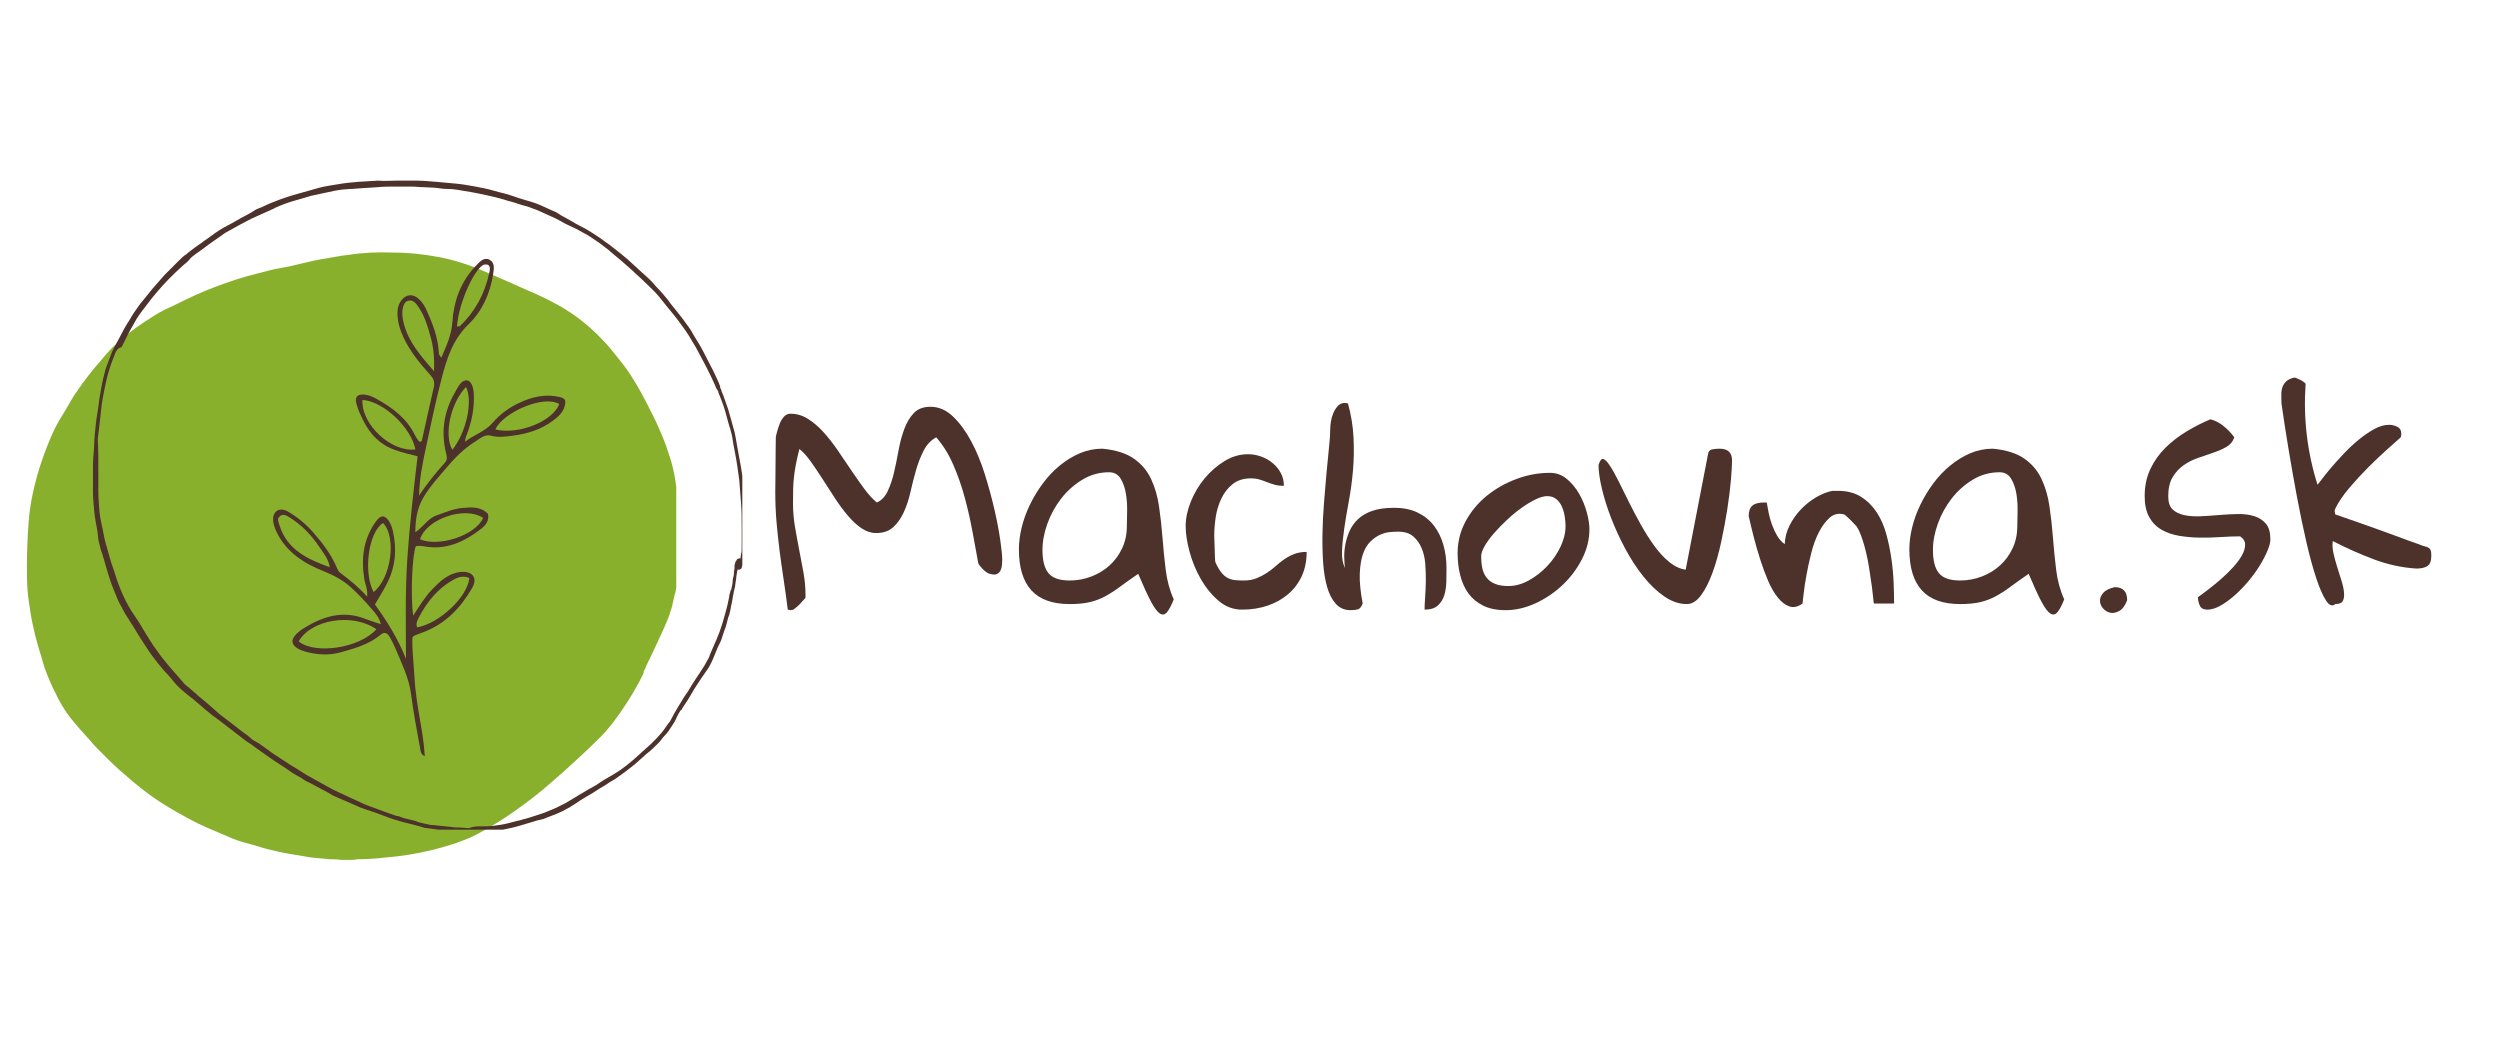 <svg xmlns="http://www.w3.org/2000/svg" xmlns:xlink="http://www.w3.org/1999/xlink" width="1920" zoomAndPan="magnify" viewBox="0 0 1440 600" height="800" preserveAspectRatio="xMidYMid meet" version="1.0"><defs><g/><clipPath id="834d8d6b58"><path d="M 15.508 145 L 389.527 145 L 389.527 496 L 15.508 496 Z M 15.508 145 " clip-rule="nonzero"/></clipPath><clipPath id="4ea86679b6"><path d="M 53.555 104 L 427.574 104 L 427.574 477.883 L 53.555 477.883 Z M 53.555 104 " clip-rule="nonzero"/></clipPath><clipPath id="5042f4bead"><path d="M 157 149 L 325.715 149 L 325.715 435.508 L 157 435.508 Z M 157 149 " clip-rule="nonzero"/></clipPath></defs><g clip-path="url(#834d8d6b58)"><path fill="#88b02c" d="M 190.066 494.926 C 186.316 494.586 182.562 494.242 179.156 493.902 C 175.062 493.223 170.973 492.539 166.883 491.855 C 162.789 491.176 158.359 490.152 154.266 489.129 C 150.176 488.105 146.426 486.742 142.336 485.719 C 138.242 484.699 134.492 483.336 130.742 481.629 C 126.992 479.926 123.242 478.562 119.492 476.855 C 111.652 473.445 104.492 469.355 96.992 464.926 C 89.492 460.492 82.672 455.379 76.195 449.922 C 71.422 445.832 66.648 441.742 62.215 437.309 C 60.172 435.262 57.785 432.875 55.738 430.832 C 53.691 428.785 51.648 426.059 49.602 424.012 L 49.941 424.352 C 46.875 420.945 43.805 417.535 41.078 414.125 C 38.352 410.715 35.965 406.965 33.918 403.215 C 31.875 399.125 29.828 395.035 28.121 390.941 C 26.418 386.852 25.055 383.102 24.031 379.008 C 21.305 370.484 18.918 361.621 17.555 352.758 C 16.871 348.324 16.191 344.234 15.848 339.801 C 15.508 335.371 15.508 330.598 15.508 326.164 C 15.508 317.641 15.848 308.777 16.531 300.254 C 17.215 291.391 18.918 282.867 21.305 274.344 C 23.691 265.82 26.758 257.637 30.168 249.797 C 31.875 246.047 33.918 242.297 36.305 238.547 C 38.691 234.797 40.395 231.387 42.781 227.637 C 47.555 220.477 53.012 213.316 58.805 206.84 C 64.262 200.02 70.738 194.227 77.898 189.113 C 81.648 186.383 85.398 183.996 89.148 181.609 C 92.898 179.223 96.648 177.52 100.398 175.816 C 107.902 172.066 115.742 168.316 123.926 165.246 C 132.105 162.18 140.289 159.449 148.812 157.406 C 152.902 156.383 157.336 155.02 161.766 154.336 C 166.199 153.656 170.289 152.633 174.383 151.609 C 178.473 150.586 183.246 149.562 187.68 148.883 C 192.109 148.199 196.543 147.176 200.633 146.836 C 209.156 145.473 217.68 145.133 226.203 145.473 C 235.41 145.473 244.613 146.496 253.477 148.199 C 262 149.906 270.523 152.633 278.367 156.043 L 290.98 161.496 L 303.254 166.949 C 307.344 168.656 311.094 170.359 315.188 172.406 C 319.277 174.453 323.027 176.496 326.777 178.883 C 334.277 183.656 340.754 189.113 346.895 195.59 C 349.961 198.656 352.688 202.066 355.414 205.477 C 358.145 208.887 360.871 212.293 363.258 216.043 C 365.645 219.797 367.688 223.203 369.734 226.953 C 371.781 230.703 373.824 234.797 375.871 238.887 C 376.895 240.934 377.918 242.977 378.941 245.363 C 379.961 247.75 380.645 249.113 381.328 250.82 C 382.008 252.523 383.031 254.91 383.715 256.957 C 384.395 259.004 385.078 261.047 385.758 263.094 C 387.121 267.184 388.145 271.617 388.828 275.707 C 389.508 280.141 390.191 284.57 390.531 289.004 C 391.215 297.867 390.871 306.391 390.871 315.254 C 390.871 319.688 390.871 324.121 390.531 328.551 C 390.191 332.984 389.852 337.758 388.828 342.188 C 388.828 341.848 388.828 341.848 388.828 341.508 C 388.484 343.555 387.805 345.598 387.465 347.645 C 387.121 349.691 386.441 351.395 385.758 353.441 L 385.758 353.781 C 383.715 359.234 381.328 364.348 378.941 369.465 C 376.555 374.578 374.168 379.691 371.781 384.465 L 372.121 384.125 C 371.781 384.465 371.781 385.145 371.441 385.488 C 371.098 385.828 371.098 386.168 370.758 386.852 L 370.758 386.512 L 370.758 387.531 C 367.008 395.715 362.234 403.215 357.121 410.715 C 355.758 412.422 354.734 414.125 353.371 415.828 C 352.008 417.535 350.301 419.582 348.938 421.285 C 345.871 424.695 342.461 427.762 339.391 430.832 C 332.234 437.648 324.73 444.469 317.23 450.945 C 310.754 456.742 303.934 461.855 296.777 466.969 C 289.617 472.082 281.773 476.855 273.934 480.949 C 271.887 481.969 269.844 482.992 267.797 483.676 C 265.75 484.355 263.707 485.379 261.32 486.062 C 256.887 487.426 252.453 488.789 248.023 489.812 C 239.5 491.855 230.977 493.223 222.113 493.902 C 216.656 494.586 211.203 494.926 205.746 494.926 L 205.406 494.926 C 204.727 495.266 204.043 495.266 203.359 495.266 L 196.203 495.266 C 193.816 494.926 191.77 494.926 190.066 494.926 Z M 190.066 494.926 " fill-opacity="1" fill-rule="nonzero"/></g><g clip-path="url(#4ea86679b6)"><path fill="#4c322b" d="M 277.672 475.957 C 280.078 475.957 282.141 475.957 284.547 475.613 C 286.953 475.27 290.047 474.926 292.453 474.238 C 294.859 473.551 297.953 472.863 300.703 472.176 L 300.359 472.176 C 303.453 471.488 306.547 470.457 309.641 469.426 C 311.016 469.082 312.391 468.395 313.766 468.051 L 317.891 466.336 C 319.266 465.648 320.641 465.305 321.672 464.617 C 323.047 463.93 324.422 463.242 325.797 462.555 C 328.547 460.836 331.641 459.117 334.391 457.398 C 337.141 455.68 340.234 453.961 343.328 452.242 L 347.453 449.492 L 351.578 447.086 C 354.672 445.367 357.762 443.305 360.855 440.898 C 362.23 439.867 363.262 438.836 364.637 437.805 L 368.074 434.711 C 370.48 432.648 372.543 430.586 374.949 428.523 C 375.98 427.492 377.012 426.461 378.043 425.43 C 379.074 424.398 380.105 423.023 381.137 421.992 C 382.855 419.93 384.23 417.523 385.949 415.461 C 386.637 414.086 387.668 412.367 388.355 410.992 C 389.043 409.617 390.074 408.242 390.762 406.867 C 392.48 404.117 394.199 401.023 396.262 398.273 L 398.324 394.836 L 400.73 391.055 C 401.762 389.68 402.449 388.305 403.48 386.93 L 405.887 383.148 C 406.574 382.117 406.918 381.086 407.605 380.055 C 408.293 379.023 408.637 377.992 408.98 376.961 C 410.012 374.555 411.043 372.148 412.074 369.742 L 412.418 369.055 C 413.105 367.336 413.793 365.617 414.48 363.898 C 415.168 362.18 415.512 360.461 416.199 358.746 L 417.574 353.934 C 417.918 352.215 418.605 350.496 418.949 348.777 C 419.293 347.059 419.637 345.684 419.98 343.965 C 419.98 342.934 420.324 341.902 420.668 340.871 C 420.668 340.527 420.668 340.184 421.012 339.84 C 421.355 339.496 421.355 339.152 421.355 338.809 C 421.699 337.434 422.043 335.715 422.043 334.34 C 422.043 332.965 422.73 331.934 422.73 330.559 C 422.73 330.215 422.73 329.871 422.73 329.527 L 422.73 329.871 C 422.73 329.871 422.73 329.527 422.73 329.527 C 422.73 328.84 423.074 328.152 423.074 327.465 C 423.074 327.465 423.074 327.121 423.074 327.121 C 423.074 327.121 423.074 326.777 423.074 326.777 C 423.074 326.777 423.074 326.434 423.074 326.09 C 423.074 325.746 423.074 325.746 423.074 325.402 L 423.074 325.746 C 423.074 325.402 423.418 324.715 423.418 324.371 C 423.418 324.027 423.762 323.34 424.105 322.996 C 424.449 321.965 425.137 321.621 426.168 321.621 L 426.512 321.621 C 426.512 320.59 426.855 319.902 426.855 318.871 L 426.855 319.215 C 427.199 318.184 427.199 316.809 427.199 315.434 C 427.199 314.059 427.199 312.684 427.199 311.309 C 427.199 308.559 427.199 305.809 427.199 303.059 C 427.199 298.59 427.199 294.465 426.855 289.996 C 426.512 285.527 426.168 281.059 425.824 276.59 C 425.137 271.434 424.449 266.277 423.418 261.121 C 423.074 258.715 422.387 256.309 422.043 253.559 C 421.699 250.812 421.012 248.406 420.324 246 L 420.324 246.344 C 419.293 242.906 418.605 239.812 417.574 236.375 C 416.543 232.938 415.168 229.5 413.793 226.062 L 413.793 225.719 L 413.105 224.344 L 412.762 224 C 412.418 223.312 412.074 222.625 411.73 221.594 C 411.043 220.219 410.355 218.5 409.668 217.125 C 406.918 211.281 403.824 205.781 400.73 199.938 C 399.355 197.531 397.98 195.469 396.605 193.062 C 395.918 192.031 395.23 191 394.543 189.969 C 393.855 188.938 392.824 187.562 391.793 186.188 C 389.387 182.75 386.637 179.656 383.887 176.219 C 382.512 174.5 381.137 172.781 379.762 171.062 C 378.387 169.344 377.012 167.969 375.293 166.25 C 371.512 162.469 367.387 158.688 363.605 155.25 C 361.543 153.531 359.824 151.812 357.762 150.094 C 355.699 148.375 353.637 146.656 351.578 144.938 L 350.891 144.254 L 345.047 139.785 C 342.984 138.41 340.922 137.035 338.859 135.66 L 331.984 131.879 L 325.453 128.785 C 323.047 127.41 320.641 126.035 318.234 125.004 L 310.672 121.566 C 309.297 120.879 307.922 120.535 306.203 119.848 C 304.484 119.16 302.422 118.473 300.703 118.129 C 297.609 117.098 294.516 116.066 291.422 115.379 L 291.766 115.379 C 287.297 114.004 282.828 112.973 278.016 111.941 C 273.203 110.91 269.078 110.223 264.609 109.535 L 264.953 109.535 C 262.547 109.191 260.484 108.848 258.078 108.848 C 255.672 108.848 253.266 108.504 250.859 108.16 L 243.988 107.816 C 241.582 107.816 239.52 107.473 237.113 107.473 L 237.457 107.473 C 234.363 107.473 231.27 107.473 227.832 107.473 C 224.395 107.473 220.957 107.473 217.52 107.816 C 214.082 108.16 210.645 108.16 207.207 108.504 C 205.488 108.504 203.77 108.848 202.051 108.848 C 200.332 108.848 198.613 109.191 197.238 109.191 C 194.145 109.535 191.051 110.223 187.957 110.91 C 184.863 111.598 181.77 112.285 178.332 112.973 L 178.676 112.973 C 175.238 114.004 171.457 115.035 168.02 116.066 C 164.582 117.098 161.145 118.473 158.051 119.848 L 158.395 119.848 C 153.926 121.91 149.113 123.973 144.645 126.035 C 142.586 127.066 140.18 128.441 138.117 129.473 C 136.055 130.504 133.992 131.879 131.93 132.91 C 129.867 133.941 128.492 134.973 127.117 136.004 C 125.742 137.035 124.023 138.066 122.648 139.098 C 121.273 140.129 119.211 141.504 117.492 142.879 C 115.773 144.254 114.055 145.285 112.68 146.316 C 111.305 147.344 109.93 148.375 108.898 149.75 C 107.867 151.125 106.148 152.156 105.117 153.188 C 102.367 155.594 99.961 158 97.211 160.75 C 94.461 163.5 92.742 165.562 90.336 168.312 C 87.93 171.062 85.867 173.812 83.805 176.562 C 81.398 179.656 78.992 182.75 77.273 186.188 C 75.555 189.281 73.836 192.031 72.461 195.125 L 70.055 199.938 C 67.648 200.625 66.961 202 66.273 203.719 C 64.898 207.156 63.523 210.594 62.492 214.375 C 61.461 217.812 60.773 221.25 60.086 224.688 C 59.398 228.125 58.711 231.562 58.367 235 C 58.023 238.438 57.68 241.188 57.336 244.281 C 56.992 247.375 56.648 250.125 56.305 252.875 C 56.648 259.059 56.648 264.559 56.648 270.059 C 56.648 272.121 56.648 274.184 56.648 276.246 C 56.648 278.309 56.648 280.715 56.648 282.777 C 56.648 286.902 56.992 291.027 57.336 295.152 C 57.68 298.246 58.367 301.34 59.055 304.434 C 59.742 307.527 60.086 310.621 61.117 313.715 C 62.492 318.184 63.523 322.996 65.242 327.465 C 66.617 331.934 67.992 336.059 69.711 340.184 C 71.43 344.309 73.492 348.434 75.898 352.215 C 77.273 354.277 78.648 356.34 80.023 358.402 L 84.148 365.273 C 85.523 367.336 86.898 369.742 88.273 371.805 C 89.648 373.867 91.367 375.93 92.742 377.992 C 94.805 380.742 97.211 383.492 99.273 385.898 C 101.336 388.305 103.742 391.055 106.148 393.805 C 106.836 394.492 107.523 395.18 108.555 395.867 C 109.242 396.555 110.273 397.242 110.961 397.93 L 113.367 399.992 L 114.055 400.68 C 116.117 402.398 118.18 404.117 120.242 405.836 C 122.305 407.555 124.367 409.617 126.43 411.336 C 129.18 413.398 132.273 415.805 135.023 417.867 L 139.836 421.648 C 141.211 422.68 142.926 423.711 144.301 425.086 C 145.676 426.461 147.395 427.148 149.113 428.18 L 153.926 431.617 C 157.02 434.023 160.457 436.086 163.551 438.148 C 165.613 439.523 167.676 440.898 170.082 442.273 L 176.613 446.398 C 178.676 447.43 180.738 448.805 182.801 449.836 L 188.988 453.273 C 193.113 455.68 197.582 457.398 201.707 459.461 L 209.957 463.242 C 211.676 463.93 213.395 464.617 215.457 465.305 L 220.957 467.363 C 223.02 468.051 224.738 468.738 226.801 469.426 C 227.832 469.77 228.52 470.113 229.551 470.113 L 232.301 471.145 L 236.426 472.176 C 238.145 472.52 239.52 472.863 240.895 473.551 L 245.363 474.582 C 246.738 474.926 248.113 475.27 249.828 475.27 C 253.266 475.613 256.359 475.957 259.797 476.301 C 261.516 476.645 262.891 476.645 264.609 476.645 C 266.328 476.645 268.047 476.988 269.766 476.988 L 270.453 476.988 C 272.516 475.957 275.266 475.957 277.672 475.957 Z M 270.109 479.395 C 268.047 479.395 266.328 479.395 264.266 479.051 C 262.547 479.051 260.828 478.707 259.109 478.707 L 253.609 478.02 L 248.457 477.332 L 245.707 476.988 C 244.676 476.988 243.988 476.645 242.957 476.301 L 237.801 474.926 C 236.082 474.582 234.02 473.895 232.301 473.551 L 229.895 472.863 C 229.551 472.863 229.207 472.52 228.863 472.52 L 227.488 472.176 C 225.426 471.488 223.363 470.801 221.645 470.113 L 216.145 468.055 C 214.082 467.367 212.02 466.68 209.957 465.992 C 208.926 465.648 208.238 465.305 207.207 464.961 L 204.113 463.586 C 200.676 462.211 197.238 460.492 193.801 459.117 C 192.082 458.43 190.363 457.398 188.645 456.367 L 178.332 450.867 C 176.613 450.18 174.895 449.148 173.52 448.117 L 168.707 445.367 L 163.207 441.586 C 160.113 439.523 156.676 437.461 153.926 435.398 L 149.113 431.961 C 147.395 430.93 146.02 429.555 144.301 428.523 C 142.586 427.492 141.211 426.461 139.492 425.086 C 137.773 423.711 136.398 422.68 135.023 421.648 C 131.93 419.242 129.18 417.18 126.086 414.773 L 122.305 412.023 C 120.93 410.992 119.898 409.961 118.523 408.93 C 116.117 406.867 113.711 404.805 111.305 402.742 L 111.648 403.086 L 110.961 402.398 C 109.242 401.367 107.867 399.992 106.148 398.617 C 104.773 397.586 103.398 396.211 102.023 394.836 C 100.648 393.461 99.617 392.086 98.242 390.367 L 94.461 386.242 C 92.055 383.492 89.648 380.398 87.586 377.648 C 85.523 374.898 83.461 371.461 81.398 368.367 C 79.336 365.273 77.273 361.492 75.211 358.402 C 74.18 356.684 73.148 355.309 72.117 353.59 C 71.086 351.871 70.398 350.152 69.367 348.434 C 68.336 346.715 67.648 344.996 66.961 343.277 C 66.273 341.559 65.586 339.84 64.898 338.121 C 63.523 334.684 62.492 331.246 61.461 327.809 C 60.43 324.371 59.398 320.246 58.023 316.465 C 57.68 314.746 56.992 312.684 56.648 310.621 C 56.305 308.559 56.305 306.84 55.961 305.121 C 55.273 301.34 54.586 297.902 54.242 294.121 C 53.898 290.34 53.555 286.559 53.555 283.121 C 53.555 279.684 53.555 275.559 53.555 271.777 C 53.555 267.996 53.555 264.902 53.898 261.465 C 54.242 258.027 54.242 253.902 54.586 250.469 C 54.93 247.031 55.273 242.562 55.961 238.781 C 56.648 235 56.992 230.875 57.68 227.094 C 58.367 223.312 59.055 219.188 60.086 215.406 C 60.43 213.688 61.117 211.625 61.805 209.906 C 62.492 208.188 63.18 206.125 63.867 204.406 C 64.555 202.688 65.242 200.969 66.273 199.25 C 67.305 197.531 67.992 195.812 69.023 194.094 C 70.742 190.656 72.461 187.562 74.523 184.469 C 76.242 181.375 78.305 178.281 80.367 175.531 C 82.773 172.438 85.18 169.688 87.586 166.594 C 89.992 163.844 92.398 161.094 94.805 158.344 L 103.055 150.094 C 104.43 148.719 105.805 147.344 107.523 146.312 C 108.898 144.941 110.617 143.91 112.336 142.535 C 114.055 141.16 115.43 140.473 117.148 139.098 L 121.961 135.66 C 124.711 133.598 127.805 131.535 131.242 129.816 C 134.68 128.098 137.773 126.035 141.211 124.316 C 142.926 123.285 144.645 122.598 146.02 121.566 C 147.395 120.535 149.457 119.848 151.176 119.16 C 154.613 117.441 158.051 116.066 161.832 114.691 C 165.613 113.316 169.051 112.285 172.832 111.254 C 176.613 110.223 180.051 109.191 183.832 108.16 C 187.613 107.129 191.051 106.785 194.832 106.098 C 198.613 105.41 202.395 105.066 206.52 104.723 L 217.863 104.035 C 220.957 104.379 224.738 104.035 228.52 104.035 C 232.301 104.035 235.738 104.035 239.52 104.035 C 243.301 104.035 247.082 104.379 251.203 104.723 C 255.328 105.066 258.766 105.41 262.547 105.754 C 266.328 106.098 270.109 106.785 273.891 107.473 C 277.672 108.16 281.109 108.848 284.547 109.879 C 287.984 110.91 291.766 111.598 295.547 112.973 C 299.328 114.348 303.109 115.379 306.547 116.41 C 309.984 117.441 313.422 119.16 317.203 120.879 C 318.922 121.566 320.641 122.254 322.016 123.285 C 323.391 124.316 325.109 125.004 326.828 126.035 C 330.266 128.098 333.359 129.816 336.797 131.535 C 339.891 133.254 342.984 135.316 346.078 137.379 C 348.141 139.098 350.547 140.473 352.609 142.191 C 355.703 144.598 358.793 147 361.543 149.406 C 364.293 151.812 367.043 154.562 369.793 156.969 C 372.543 159.375 375.637 162.125 378.043 165.219 C 379.418 166.594 380.793 167.969 382.168 169.688 C 383.543 171.406 384.918 172.781 385.949 174.5 C 388.355 177.594 390.762 180.344 392.824 183.094 C 394.199 184.812 395.23 186.531 396.605 188.25 C 397.637 189.625 398.668 191.344 399.355 192.719 C 401.418 196.156 403.48 199.25 405.199 202.688 C 406.918 206.125 408.98 209.906 410.699 213.344 C 412.074 216.438 413.793 219.531 414.824 222.625 L 414.824 222.969 C 414.824 222.969 414.824 223.312 414.824 223.312 L 415.512 224.688 L 415.512 225.031 C 415.855 225.719 415.855 226.062 416.199 226.75 C 416.543 227.438 416.887 228.469 417.23 229.5 C 417.918 231.562 418.605 233.281 419.293 235.344 C 420.324 238.781 421.355 242.562 422.387 246.344 C 423.074 248.406 423.418 250.125 423.762 252.188 C 424.105 254.246 424.449 255.965 424.793 258.027 C 425.48 261.809 426.168 265.59 426.855 269.371 C 427.543 273.152 427.887 276.934 428.23 280.371 C 428.574 283.809 428.918 288.277 428.918 292.402 C 428.918 294.465 429.262 296.527 429.262 298.934 C 429.262 301.34 429.262 302.715 429.262 304.777 L 429.262 310.621 C 429.262 312.684 429.262 314.746 428.918 316.809 C 428.574 318.871 428.574 320.59 428.23 322.652 C 427.887 324.027 427.543 325.746 427.199 327.121 C 426.855 327.809 426.168 328.152 425.48 328.152 C 425.137 328.152 424.793 328.152 424.793 327.809 L 424.793 327.465 C 424.793 327.465 424.793 327.809 424.793 327.809 L 424.793 328.496 C 424.793 328.84 424.449 329.527 424.449 329.871 C 424.449 329.871 424.449 330.215 424.449 330.215 L 424.449 329.871 C 424.449 329.871 424.449 330.215 424.449 330.215 C 424.449 330.902 424.105 331.59 424.105 332.621 C 424.105 333.652 423.762 334.34 423.762 335.027 C 423.762 335.715 423.418 336.746 423.418 337.777 C 423.074 338.809 423.074 339.496 422.73 340.527 C 422.73 341.215 422.387 341.902 422.387 342.59 C 422.043 343.621 422.043 344.996 421.699 346.371 C 421.355 347.746 421.012 349.809 420.668 351.527 C 420.324 353.246 419.98 354.621 419.293 355.996 L 419.293 356.34 C 418.605 358.746 418.262 360.805 417.23 363.211 C 416.887 364.586 416.199 365.961 415.855 367.336 C 415.512 368.711 414.824 370.086 414.137 371.461 L 413.449 372.836 C 412.074 375.93 411.043 379.023 409.668 381.773 C 408.98 383.148 408.293 384.523 407.262 385.898 C 406.23 387.273 405.199 388.992 404.168 390.367 C 402.449 393.117 400.387 395.867 398.668 398.961 C 396.949 402.055 394.887 405.148 392.824 408.242 C 392.824 408.586 392.48 408.93 392.137 409.273 L 392.137 408.93 C 391.105 410.648 390.074 412.367 389.387 414.086 C 388.699 415.805 387.324 417.523 386.293 419.242 C 385.262 420.961 384.23 422.336 382.855 423.711 C 381.48 425.086 380.793 426.461 379.418 427.836 C 377.012 430.242 374.949 432.305 372.199 434.367 C 369.449 436.773 366.699 439.523 363.949 441.586 C 360.855 443.992 357.762 446.398 354.672 448.461 C 353.297 449.492 351.578 450.18 350.203 451.211 C 348.828 452.242 347.453 452.93 345.734 453.961 C 342.641 456.023 339.891 457.742 336.797 459.461 C 335.078 460.492 333.359 461.523 331.984 462.555 L 328.203 464.961 C 326.828 465.648 325.109 466.68 323.734 467.363 C 322.359 468.051 320.641 468.738 318.922 469.426 L 314.453 471.145 C 313.078 471.832 311.359 472.176 309.641 472.52 C 306.203 473.551 302.766 474.582 299.328 475.613 C 295.891 476.645 292.453 477.332 289.016 478.02 C 287.641 478.363 285.922 478.363 284.547 478.707 C 283.172 479.051 281.453 479.051 279.734 479.051 C 276.984 479.051 273.891 479.395 271.141 479.395 Z M 270.109 479.395 " fill-opacity="1" fill-rule="nonzero"/></g><g clip-path="url(#5042f4bead)"><path fill="#4c322b" d="M 254.188 206.031 C 257.156 199.203 260.062 193.004 260.543 185.719 C 261.359 173.41 265.348 162.18 274.125 153.086 C 276.281 150.852 278.672 147.91 281.965 149.605 C 285.203 151.262 284.504 155.008 284.023 158.074 C 282.285 169.047 277.75 179.195 269.965 186.699 C 260.676 195.652 257.262 206.844 254.266 218.383 C 250.727 232.008 247.891 245.82 244.961 259.598 C 243.25 267.609 241.656 275.68 241.355 285.398 C 245.91 278.738 250.898 272.414 256.316 266.43 C 258.062 264.512 257.277 262.586 256.812 260.594 C 253.98 248.512 255.742 237.082 261.863 226.367 C 263.16 224.098 264.91 220.016 267.668 219.215 C 271.703 218.047 272.809 224.066 272.926 226.91 C 273.258 235.121 271.773 243.008 268.754 250.629 C 268.223 251.84 267.945 253.109 267.922 254.43 C 272.977 250.34 279.43 248.637 283.793 243.504 C 287.844 238.73 292.941 235.008 298.574 232.281 C 305.961 228.711 313.754 226.766 322.02 228.609 C 325.562 229.395 326.098 230.453 325.27 233.82 C 324.309 237.738 321.402 240.125 318.395 242.375 C 311.547 247.461 303.633 249.918 295.312 250.949 C 291.246 251.457 287.074 252.148 282.945 250.977 C 279.207 249.922 276.641 252.531 273.918 254.215 C 267.34 258.297 261.887 263.777 256.949 269.645 C 252.309 275.156 247.402 280.422 243.723 286.816 C 240.223 292.891 239.316 299.098 239.219 306.582 C 243.922 303.398 246.527 298.539 251.5 296.84 C 256.402 295.164 261.191 292.992 266.41 292.57 C 271.566 292.152 276.863 291.645 281.09 296.02 C 281.84 299.719 279.969 302.395 277.258 304.5 C 267.43 312.137 256.766 317.129 243.844 314.625 C 243.023 314.492 242.195 314.426 241.363 314.434 C 240.758 314.453 240.16 314.504 239.562 314.586 C 237.422 318.934 236.371 343.688 238.004 354.559 C 241.711 348.996 244.809 343.719 249.055 339.348 C 253.559 334.715 258.219 330.281 265.094 329.473 C 271.531 328.711 275.605 332.398 271.879 338.801 C 265.352 350.059 256.793 359.074 244.41 363.918 C 242.48 364.676 240.531 365.383 238.598 366.137 C 238.422 366.203 238.297 366.406 237.555 367.082 C 237.238 374.367 238.324 382.148 238.727 389.938 C 239.125 397.605 240.301 405.203 241.602 412.754 C 242.902 420.309 244.27 427.828 244.672 435.52 C 242.223 434.559 242.293 432.574 241.969 430.883 C 240 420.496 238.125 410.094 236.734 399.602 C 235.465 390.055 231.055 381.465 227.402 372.676 C 226.512 370.574 225.469 368.547 224.277 366.602 C 223.008 364.5 221.359 363.812 219.172 365.645 C 212.609 371.129 204.57 373.363 196.59 375.648 C 189.602 377.652 182.605 377.219 175.688 375.27 C 173.445 374.637 170.66 373.52 169.207 371.574 C 166.316 367.695 172.586 363.32 175.379 361.609 C 186.258 354.938 197.664 351.461 210.309 356.434 C 212.988 357.484 215.754 358.309 219.363 359.539 C 218.414 355.609 216.18 353.172 214.18 350.852 C 210.395 346.465 206.43 342.176 202.129 338.301 C 197.508 334.129 192.082 331.262 186.18 328.914 C 175.023 324.461 165.109 318.133 159.477 306.777 C 158.445 304.691 157.676 302.598 157.375 300.324 C 156.68 295.012 160.574 291.66 165.676 294.574 C 171.125 297.695 175.93 301.609 180.086 306.312 C 185.742 312.68 190.895 319.453 194.199 327.402 C 194.617 328.406 195.098 329.285 195.914 329.91 C 201.195 333.855 206.355 337.941 211.473 343.68 C 211.926 339.34 210.32 336.594 209.852 333.676 C 207.938 321.777 209.23 310.543 216.457 300.473 C 218.117 298.156 220.262 296.066 222.785 298.621 C 224.762 300.617 225.676 303.184 226.281 305.809 C 228.746 316.504 227.781 326.852 222.625 336.629 C 220.598 340.469 218.297 344.16 215.961 348.195 C 223.094 357.984 229.352 368.184 233.844 379.473 C 233.801 359.91 233.336 340.473 234.668 321.059 C 235.996 301.645 238.238 282.348 240.543 262.812 C 235.914 261.707 231.746 260.633 227.648 259.211 C 219.004 256.207 213.336 250.395 209.383 242.441 C 207.711 239.086 206.02 235.754 205.18 232.086 C 204.449 228.883 205.691 227.258 208.883 227.246 C 211.887 227.246 214.559 228.449 217.105 229.871 C 226.098 234.914 234.219 240.906 238.934 250.496 C 239.52 251.594 240.172 252.652 240.887 253.676 C 241.117 253.969 241.371 254.238 241.652 254.48 C 242.488 254.543 242.922 254.098 243.051 253.508 C 245.32 243.387 247.484 233.246 249.855 223.148 C 250.551 220.199 249.855 218.215 247.805 215.945 C 241.836 209.32 236.145 202.414 232.363 194.219 C 230.18 189.488 228.711 184.555 228.969 179.207 C 229 178.059 229.211 176.945 229.605 175.867 C 230 174.789 230.555 173.801 231.27 172.902 C 234.004 169.48 237.656 169.109 241.016 172.016 C 243.09 173.816 244.543 176.109 245.66 178.578 C 249.094 186.164 252.129 193.891 252.695 202.316 C 252.766 203.328 252.613 204.398 254.188 206.031 Z M 172.02 369.473 C 181.695 377.215 207.242 373.219 216.797 362.465 C 203.316 352.91 179.281 356.676 172.02 369.473 Z M 208.785 230.359 C 207.949 244.5 225.457 260.629 239.258 258.867 C 236.848 246.254 220.906 231.137 208.785 230.359 Z M 240.23 361.363 C 253.008 359.219 269.387 343.738 270.344 332.934 C 267.555 331.734 264.902 332 262.164 333.426 C 252.387 338.496 245.891 346.609 240.992 356.176 C 240.273 357.578 239.5 359.164 240.23 361.363 Z M 249.996 213.844 C 250.297 206.145 249.676 199.941 248.008 193.969 C 246.18 187.41 244.262 180.789 239.918 175.262 C 238.641 173.645 237.07 172.742 235.066 173.246 C 233.266 173.699 232.535 175.348 232.141 176.98 C 231.328 180.281 231.84 183.586 232.703 186.805 C 235.484 197.156 242.273 204.941 249.996 213.844 Z M 278.285 298.316 C 267.898 291.273 245.609 298.82 241.938 310.625 C 252.434 315.23 273.816 308.559 278.285 298.316 Z M 220.641 301.227 C 212.199 306.559 209.141 329.57 215.18 341.031 C 225.305 333.051 228.551 309.379 220.633 301.238 Z M 189.957 326.711 C 189.246 322 186.387 318.652 184.012 315.121 C 179.367 308.219 173.68 302.211 166.48 297.84 C 164.883 296.867 163.117 295.879 161.305 297.266 C 159.363 298.738 160.371 300.602 160.914 302.367 C 165.305 316.695 177.215 322.141 189.949 326.723 Z M 322.098 232.711 C 312.582 227.121 288.93 238.285 285.359 247.383 C 298.695 250.578 318.605 242.633 322.098 232.711 Z M 263.234 188.059 C 264.137 187.945 264.668 188.039 264.898 187.824 C 273.688 179.48 279.129 169.246 281.762 157.473 C 282.203 155.512 283.09 151.852 279.117 152.398 C 274.125 153.086 264.098 173.977 263.234 188.059 Z M 268.438 222.887 C 259.469 232.129 255.602 250.637 260.547 259.094 C 268.48 249.219 272.543 231.27 268.438 222.895 Z M 268.438 222.887 " fill-opacity="1" fill-rule="nonzero"/></g><g fill="#4c322b" fill-opacity="1"><g transform="translate(443.353, 351.146)"><g><path d="M 3.203 -68.406 C 3.203 -69.688 3.227 -71.789 3.281 -74.719 C 3.332 -77.656 3.359 -80.75 3.359 -84 C 3.359 -87.25 3.383 -90.312 3.438 -93.188 C 3.488 -96.062 3.516 -98.086 3.516 -99.266 C 3.617 -100.004 3.883 -101.145 4.312 -102.688 C 4.738 -104.238 5.242 -105.758 5.828 -107.25 C 6.422 -108.738 7.223 -110.039 8.234 -111.156 C 9.242 -112.281 10.492 -112.844 11.984 -112.844 C 15.504 -112.844 18.805 -111.883 21.891 -109.969 C 24.984 -108.051 27.969 -105.52 30.844 -102.375 C 33.719 -99.227 36.461 -95.738 39.078 -91.906 C 41.691 -88.07 44.273 -84.258 46.828 -80.469 C 49.391 -76.688 51.895 -73.117 54.344 -69.766 C 56.789 -66.41 59.242 -63.723 61.703 -61.703 C 64.359 -62.867 66.43 -65.023 67.922 -68.172 C 69.422 -71.316 70.648 -74.938 71.609 -79.031 C 72.566 -83.133 73.441 -87.395 74.234 -91.812 C 75.035 -96.238 76.129 -100.316 77.516 -104.047 C 78.898 -107.773 80.738 -110.836 83.031 -113.234 C 85.32 -115.641 88.492 -116.844 92.547 -116.844 C 97.336 -116.844 101.676 -114.977 105.562 -111.25 C 109.457 -107.52 112.945 -102.773 116.031 -97.016 C 119.125 -91.266 121.766 -84.875 123.953 -77.844 C 126.141 -70.812 127.977 -64.047 129.469 -57.547 C 130.957 -51.047 132.07 -45.18 132.812 -39.953 C 133.562 -34.734 133.938 -31.004 133.938 -28.766 C 133.938 -27.805 133.883 -26.766 133.781 -25.641 C 133.676 -24.523 133.41 -23.516 132.984 -22.609 C 132.555 -21.711 131.863 -21.02 130.906 -20.531 C 129.945 -20.051 128.562 -20.082 126.75 -20.625 C 126.219 -20.727 125.602 -21.02 124.906 -21.5 C 124.219 -21.977 123.5 -22.586 122.75 -23.328 C 122.008 -24.078 121.367 -24.797 120.828 -25.484 C 120.297 -26.18 120.031 -26.797 120.031 -27.328 C 119.07 -32.547 118.004 -38.352 116.828 -44.75 C 115.66 -51.145 114.195 -57.617 112.438 -64.172 C 110.688 -70.723 108.477 -77.086 105.812 -83.266 C 103.145 -89.453 99.844 -94.785 95.906 -99.266 C 92.812 -97.555 90.383 -94.969 88.625 -91.5 C 86.863 -88.039 85.395 -84.258 84.219 -80.156 C 83.051 -76.051 81.988 -71.867 81.031 -67.609 C 80.07 -63.348 78.789 -59.484 77.188 -56.016 C 75.594 -52.555 73.57 -49.707 71.125 -47.469 C 68.676 -45.227 65.375 -44.109 61.219 -44.109 C 58.344 -44.109 55.547 -45.039 52.828 -46.906 C 50.109 -48.77 47.469 -51.219 44.906 -54.25 C 42.352 -57.289 39.879 -60.648 37.484 -64.328 C 35.086 -68.004 32.742 -71.629 30.453 -75.203 C 28.16 -78.773 25.922 -82.102 23.734 -85.188 C 21.547 -88.281 19.336 -90.734 17.109 -92.547 C 16.254 -89.242 15.586 -86.336 15.109 -83.828 C 14.629 -81.328 14.254 -78.906 13.984 -76.562 C 13.723 -74.219 13.562 -71.816 13.5 -69.359 C 13.445 -66.91 13.422 -64.195 13.422 -61.219 C 13.422 -56.738 13.789 -52.285 14.531 -47.859 C 15.281 -43.441 16.082 -39.047 16.938 -34.672 C 17.789 -30.305 18.617 -25.91 19.422 -21.484 C 20.223 -17.066 20.625 -12.625 20.625 -8.156 L 20.625 -6.875 C 20.406 -6.551 19.973 -6.039 19.328 -5.344 C 18.691 -4.656 18.023 -3.938 17.328 -3.188 C 16.641 -2.445 15.922 -1.781 15.172 -1.188 C 14.43 -0.602 13.906 -0.207 13.594 0 C 13.477 0.102 13.266 0.156 12.953 0.156 C 12.629 0.258 12.305 0.312 11.984 0.312 C 11.773 0.312 11.508 0.258 11.188 0.156 C 10.863 0.051 10.598 0 10.391 0 C 9.641 -6.176 8.836 -12.035 7.984 -17.578 C 7.141 -23.117 6.367 -28.609 5.672 -34.047 C 4.984 -39.484 4.398 -44.969 3.922 -50.5 C 3.441 -56.039 3.203 -62.008 3.203 -68.406 Z M 3.203 -68.406 "/></g></g><g transform="translate(583.686, 351.146)"><g><path d="M 71.922 -20.625 C 67.879 -17.852 64.391 -15.375 61.453 -13.188 C 58.523 -11 55.676 -9.16 52.906 -7.672 C 50.133 -6.18 47.176 -5.062 44.031 -4.312 C 40.883 -3.57 37.023 -3.203 32.453 -3.203 C 22.535 -3.203 15.18 -5.836 10.391 -11.109 C 5.598 -16.379 3.203 -24.238 3.203 -34.688 C 3.203 -38.738 3.734 -42.945 4.797 -47.312 C 5.859 -51.676 7.426 -56.016 9.5 -60.328 C 11.582 -64.648 14.062 -68.754 16.938 -72.641 C 19.82 -76.535 23.07 -79.973 26.688 -82.953 C 30.312 -85.941 34.176 -88.312 38.281 -90.062 C 42.383 -91.82 46.727 -92.703 51.312 -92.703 C 58.977 -91.953 64.992 -90.055 69.359 -87.016 C 73.734 -83.984 77.039 -80.098 79.281 -75.359 C 81.52 -70.617 83.062 -65.344 83.906 -59.531 C 84.758 -53.727 85.426 -47.734 85.906 -41.547 C 86.383 -35.367 87 -29.191 87.75 -23.016 C 88.5 -16.836 90.047 -11.133 92.391 -5.906 C 91.004 -2.395 89.695 0.078 88.469 1.516 C 87.238 2.953 85.879 3.191 84.391 2.234 C 82.898 1.273 81.164 -1.066 79.188 -4.797 C 77.219 -8.523 74.797 -13.801 71.922 -20.625 Z M 16.781 -34.359 C 16.781 -28.285 17.926 -23.836 20.219 -21.016 C 22.508 -18.191 26.586 -16.781 32.453 -16.781 C 36.816 -16.781 40.992 -17.551 44.984 -19.094 C 48.984 -20.645 52.473 -22.773 55.453 -25.484 C 58.441 -28.203 60.844 -31.477 62.656 -35.312 C 64.469 -39.156 65.375 -43.422 65.375 -48.109 C 65.375 -50.023 65.426 -52.711 65.531 -56.172 C 65.633 -59.641 65.422 -63.078 64.891 -66.484 C 64.359 -69.898 63.348 -72.859 61.859 -75.359 C 60.367 -77.867 58.129 -79.125 55.141 -79.125 C 49.598 -79.125 44.484 -77.707 39.797 -74.875 C 35.109 -72.051 31.055 -68.457 27.641 -64.094 C 24.234 -59.727 21.57 -54.906 19.656 -49.625 C 17.738 -44.352 16.781 -39.266 16.781 -34.359 Z M 16.781 -34.359 "/></g></g><g transform="translate(682.942, 351.146)"><g><path d="M 0 -48.109 C 0 -52.586 0.984 -57.273 2.953 -62.172 C 4.922 -67.078 7.555 -71.523 10.859 -75.516 C 14.172 -79.516 17.984 -82.848 22.297 -85.516 C 26.609 -88.18 31.164 -89.516 35.969 -89.516 C 38.414 -89.516 40.863 -89.086 43.312 -88.234 C 45.758 -87.379 47.969 -86.148 49.938 -84.547 C 51.914 -82.953 53.516 -81.035 54.734 -78.797 C 55.961 -76.555 56.578 -74.051 56.578 -71.281 C 54.66 -71.281 52.926 -71.492 51.375 -71.922 C 49.832 -72.348 48.316 -72.852 46.828 -73.438 C 45.336 -74.031 43.875 -74.539 42.438 -74.969 C 41 -75.395 39.426 -75.609 37.719 -75.609 C 33.352 -75.609 29.812 -74.516 27.094 -72.328 C 24.375 -70.141 22.211 -67.395 20.609 -64.094 C 19.016 -60.789 17.926 -57.25 17.344 -53.469 C 16.758 -49.688 16.469 -46.145 16.469 -42.844 C 16.469 -42.301 16.492 -41.285 16.547 -39.797 C 16.598 -38.305 16.648 -36.734 16.703 -35.078 C 16.754 -33.43 16.805 -31.859 16.859 -30.359 C 16.91 -28.867 16.992 -27.859 17.109 -27.328 C 18.273 -24.773 19.414 -22.805 20.531 -21.422 C 21.656 -20.035 22.852 -18.992 24.125 -18.297 C 25.406 -17.609 26.789 -17.18 28.281 -17.016 C 29.781 -16.859 31.539 -16.781 33.562 -16.781 C 36.332 -16.781 38.754 -17.207 40.828 -18.062 C 42.91 -18.914 44.859 -19.926 46.672 -21.094 C 48.484 -22.27 50.188 -23.578 51.781 -25.016 C 53.383 -26.453 55.062 -27.781 56.812 -29 C 58.57 -30.227 60.488 -31.242 62.562 -32.047 C 64.645 -32.848 67.02 -33.25 69.688 -33.25 C 69.688 -28.02 68.754 -23.379 66.891 -19.328 C 65.023 -15.285 62.414 -11.828 59.062 -8.953 C 55.707 -6.078 51.766 -3.863 47.234 -2.312 C 42.703 -0.77 37.773 0 32.453 0 C 27.441 0 22.938 -1.703 18.938 -5.109 C 14.945 -8.523 11.535 -12.707 8.703 -17.656 C 5.879 -22.613 3.723 -27.863 2.234 -33.406 C 0.742 -38.945 0 -43.848 0 -48.109 Z M 0 -48.109 "/></g></g><g transform="translate(758.382, 351.146)"><g><path d="M 7.828 -103.891 C 7.828 -105.066 7.957 -106.531 8.219 -108.281 C 8.488 -110.039 8.969 -111.719 9.656 -113.312 C 10.352 -114.914 11.234 -116.273 12.297 -117.391 C 13.367 -118.516 14.758 -119.078 16.469 -119.078 C 16.57 -119.078 16.836 -119.023 17.266 -118.922 C 17.691 -118.816 17.957 -118.766 18.062 -118.766 C 19.875 -112.148 20.938 -105.594 21.25 -99.094 C 21.57 -92.594 21.469 -86.281 20.938 -80.156 C 20.406 -74.031 19.602 -68.113 18.531 -62.406 C 17.469 -56.707 16.586 -51.461 15.891 -46.672 C 15.203 -41.879 14.781 -37.562 14.625 -33.719 C 14.469 -29.883 15.023 -26.633 16.297 -23.969 C 16.086 -25.676 15.957 -27.727 15.906 -30.125 C 15.852 -32.52 16.066 -34.992 16.547 -37.547 C 17.023 -40.109 17.82 -42.664 18.938 -45.219 C 20.062 -47.781 21.688 -50.07 23.812 -52.094 C 25.945 -54.125 28.691 -55.723 32.047 -56.891 C 35.398 -58.066 39.582 -58.656 44.594 -58.656 C 49.812 -58.656 54.312 -57.75 58.094 -55.938 C 61.883 -54.125 65.004 -51.645 67.453 -48.5 C 69.898 -45.363 71.734 -41.691 72.953 -37.484 C 74.18 -33.273 74.797 -28.77 74.797 -23.969 C 74.797 -21.738 74.77 -19.207 74.719 -16.375 C 74.664 -13.551 74.289 -10.941 73.594 -8.547 C 72.906 -6.148 71.68 -4.125 69.922 -2.469 C 68.172 -0.82 65.586 0 62.172 0 C 62.172 -1.707 62.273 -4.023 62.484 -6.953 C 62.703 -9.879 62.836 -12.992 62.891 -16.297 C 62.941 -19.609 62.832 -22.969 62.562 -26.375 C 62.301 -29.781 61.582 -32.844 60.406 -35.562 C 59.238 -38.281 57.613 -40.516 55.531 -42.266 C 53.457 -44.023 50.609 -44.906 46.984 -44.906 C 45.711 -44.906 44.145 -44.828 42.281 -44.672 C 40.414 -44.516 38.52 -44.008 36.594 -43.156 C 34.676 -42.301 32.812 -40.992 31 -39.234 C 29.195 -37.484 27.758 -35.086 26.688 -32.047 C 25.625 -29.004 25.008 -25.164 24.844 -20.531 C 24.688 -15.906 25.25 -10.234 26.531 -3.516 C 25.781 -1.598 24.848 -0.477 23.734 -0.156 C 22.617 0.156 21.207 0.312 19.5 0.312 C 16.094 0.312 13.297 -0.883 11.109 -3.281 C 8.922 -5.676 7.238 -8.895 6.062 -12.938 C 4.895 -16.988 4.125 -21.676 3.75 -27 C 3.383 -32.332 3.254 -37.898 3.359 -43.703 C 3.461 -49.516 3.754 -55.43 4.234 -61.453 C 4.711 -67.473 5.191 -73.172 5.672 -78.547 C 6.148 -83.93 6.629 -88.832 7.109 -93.25 C 7.586 -97.676 7.828 -101.223 7.828 -103.891 Z M 7.828 -103.891 "/></g></g><g transform="translate(836.381, 351.146)"><g><path d="M 3.203 -32.453 C 3.203 -39.055 4.742 -45.207 7.828 -50.906 C 10.922 -56.602 15 -61.504 20.062 -65.609 C 25.125 -69.711 30.82 -72.938 37.156 -75.281 C 43.5 -77.625 49.922 -78.797 56.422 -78.797 C 60.047 -78.797 63.27 -77.625 66.094 -75.281 C 68.914 -72.938 71.285 -70.086 73.203 -66.734 C 75.117 -63.379 76.582 -59.836 77.594 -56.109 C 78.613 -52.379 79.125 -49.129 79.125 -46.359 C 79.125 -40.391 77.68 -34.609 74.797 -29.016 C 71.922 -23.422 68.191 -18.461 63.609 -14.141 C 59.023 -9.828 53.859 -6.336 48.109 -3.672 C 42.359 -1.016 36.602 0.312 30.844 0.312 C 25.727 0.312 21.41 -0.562 17.891 -2.312 C 14.379 -4.07 11.555 -6.414 9.422 -9.344 C 7.297 -12.281 5.727 -15.742 4.719 -19.734 C 3.707 -23.734 3.203 -27.973 3.203 -32.453 Z M 16.781 -30.844 C 16.781 -28.07 17.02 -25.645 17.5 -23.562 C 17.977 -21.488 18.828 -19.707 20.047 -18.219 C 21.273 -16.727 22.898 -15.582 24.922 -14.781 C 26.953 -13.988 29.461 -13.594 32.453 -13.594 C 36.391 -13.594 40.328 -14.68 44.266 -16.859 C 48.211 -19.047 51.758 -21.816 54.906 -25.172 C 58.051 -28.523 60.582 -32.227 62.5 -36.281 C 64.414 -40.332 65.375 -44.273 65.375 -48.109 C 65.375 -49.816 65.211 -51.68 64.891 -53.703 C 64.566 -55.723 64.031 -57.586 63.281 -59.297 C 62.539 -61.004 61.477 -62.441 60.094 -63.609 C 58.707 -64.785 56.953 -65.375 54.828 -65.375 C 52.91 -65.375 50.645 -64.734 48.031 -63.453 C 45.414 -62.172 42.695 -60.52 39.875 -58.5 C 37.051 -56.477 34.281 -54.188 31.562 -51.625 C 28.844 -49.07 26.363 -46.516 24.125 -43.953 C 21.895 -41.398 20.113 -38.953 18.781 -36.609 C 17.445 -34.266 16.781 -32.344 16.781 -30.844 Z M 16.781 -30.844 "/></g></g><g transform="translate(918.534, 351.146)"><g><path d="M 2.234 -83.281 C 2.984 -85.832 3.863 -87 4.875 -86.781 C 5.883 -86.57 7.133 -85.348 8.625 -83.109 C 10.125 -80.879 11.805 -77.895 13.672 -74.156 C 15.535 -70.426 17.531 -66.406 19.656 -62.094 C 21.789 -57.781 24.109 -53.383 26.609 -48.906 C 29.117 -44.438 31.727 -40.336 34.438 -36.609 C 37.156 -32.879 40.031 -29.785 43.062 -27.328 C 46.102 -24.879 49.223 -23.441 52.422 -23.016 L 65.219 -89.188 C 65.426 -91 66.25 -92.035 67.688 -92.297 C 69.125 -92.566 70.535 -92.703 71.922 -92.703 C 76.723 -92.703 79.125 -90.461 79.125 -85.984 C 79.125 -83.641 78.91 -79.91 78.484 -74.797 C 78.055 -69.68 77.363 -64.062 76.406 -57.938 C 75.445 -51.812 74.273 -45.523 72.891 -39.078 C 71.504 -32.629 69.848 -26.738 67.922 -21.406 C 66.004 -16.082 63.797 -11.719 61.297 -8.312 C 58.797 -4.906 56.051 -3.203 53.062 -3.203 C 48.695 -3.203 44.379 -4.664 40.109 -7.594 C 35.848 -10.52 31.828 -14.352 28.047 -19.094 C 24.266 -23.844 20.801 -29.145 17.656 -35 C 14.52 -40.863 11.805 -46.75 9.516 -52.656 C 7.223 -58.57 5.438 -64.25 4.156 -69.688 C 2.875 -75.125 2.234 -79.656 2.234 -83.281 Z M 2.234 -83.281 "/></g></g><g transform="translate(1004.045, 351.146)"><g><path d="M 3.203 -53.859 C 3.203 -56.629 3.895 -58.629 5.281 -59.859 C 6.664 -61.086 8.898 -61.703 11.984 -61.703 L 13.594 -61.703 C 13.906 -59.992 14.273 -58.02 14.703 -55.781 C 15.129 -53.539 15.77 -51.25 16.625 -48.906 C 17.477 -46.562 18.488 -44.406 19.656 -42.438 C 20.832 -40.469 22.27 -38.895 23.969 -37.719 C 24.082 -41.445 25.016 -45.039 26.766 -48.5 C 28.523 -51.969 30.707 -55.062 33.312 -57.781 C 35.926 -60.5 38.805 -62.789 41.953 -64.656 C 45.098 -66.52 48.219 -67.77 51.312 -68.406 L 54.828 -68.406 C 59.941 -68.406 64.305 -67.258 67.922 -64.969 C 71.547 -62.676 74.555 -59.691 76.953 -56.016 C 79.359 -52.348 81.195 -48.164 82.469 -43.469 C 83.75 -38.781 84.734 -34.008 85.422 -29.156 C 86.117 -24.312 86.547 -19.625 86.703 -15.094 C 86.867 -10.57 86.953 -6.711 86.953 -3.516 L 75.281 -3.516 C 74.645 -9.91 73.848 -16.035 72.891 -21.891 C 72.566 -24.234 72.141 -26.711 71.609 -29.328 C 71.078 -31.941 70.488 -34.395 69.844 -36.688 C 69.207 -38.977 68.516 -41.109 67.766 -43.078 C 67.023 -45.047 66.176 -46.723 65.219 -48.109 C 64.789 -48.535 64.227 -49.117 63.531 -49.859 C 62.844 -50.609 62.125 -51.352 61.375 -52.094 C 60.633 -52.844 59.941 -53.484 59.297 -54.016 C 58.66 -54.555 58.289 -54.828 58.188 -54.828 C 54.988 -55.68 52.219 -55.066 49.875 -52.984 C 47.531 -50.91 45.453 -48.113 43.641 -44.594 C 41.828 -41.07 40.359 -37.07 39.234 -32.594 C 38.117 -28.125 37.188 -23.836 36.438 -19.734 C 35.695 -15.641 35.164 -12.07 34.844 -9.031 C 34.52 -5.988 34.305 -4.148 34.203 -3.516 C 31.535 -1.598 29.031 -1.035 26.688 -1.828 C 24.344 -2.629 22.129 -4.305 20.047 -6.859 C 17.973 -9.422 16.109 -12.617 14.453 -16.453 C 12.805 -20.297 11.289 -24.375 9.906 -28.688 C 8.52 -33 7.266 -37.336 6.141 -41.703 C 5.023 -46.078 4.047 -50.129 3.203 -53.859 Z M 3.203 -53.859 "/></g></g><g transform="translate(1096.588, 351.146)"><g><path d="M 71.922 -20.625 C 67.879 -17.852 64.391 -15.375 61.453 -13.188 C 58.523 -11 55.676 -9.16 52.906 -7.672 C 50.133 -6.18 47.176 -5.062 44.031 -4.312 C 40.883 -3.57 37.023 -3.203 32.453 -3.203 C 22.535 -3.203 15.18 -5.836 10.391 -11.109 C 5.598 -16.379 3.203 -24.238 3.203 -34.688 C 3.203 -38.738 3.734 -42.945 4.797 -47.312 C 5.859 -51.676 7.426 -56.016 9.5 -60.328 C 11.582 -64.648 14.062 -68.754 16.938 -72.641 C 19.82 -76.535 23.07 -79.973 26.688 -82.953 C 30.312 -85.941 34.176 -88.312 38.281 -90.062 C 42.383 -91.82 46.727 -92.703 51.312 -92.703 C 58.977 -91.953 64.992 -90.055 69.359 -87.016 C 73.734 -83.984 77.039 -80.098 79.281 -75.359 C 81.52 -70.617 83.062 -65.344 83.906 -59.531 C 84.758 -53.727 85.426 -47.734 85.906 -41.547 C 86.383 -35.367 87 -29.191 87.75 -23.016 C 88.5 -16.836 90.047 -11.133 92.391 -5.906 C 91.004 -2.395 89.695 0.078 88.469 1.516 C 87.238 2.953 85.879 3.191 84.391 2.234 C 82.898 1.273 81.164 -1.066 79.188 -4.797 C 77.219 -8.523 74.797 -13.801 71.922 -20.625 Z M 16.781 -34.359 C 16.781 -28.285 17.926 -23.836 20.219 -21.016 C 22.508 -18.191 26.586 -16.781 32.453 -16.781 C 36.816 -16.781 40.992 -17.551 44.984 -19.094 C 48.984 -20.645 52.473 -22.773 55.453 -25.484 C 58.441 -28.203 60.844 -31.477 62.656 -35.312 C 64.469 -39.156 65.375 -43.422 65.375 -48.109 C 65.375 -50.023 65.426 -52.711 65.531 -56.172 C 65.633 -59.641 65.422 -63.078 64.891 -66.484 C 64.359 -69.898 63.348 -72.859 61.859 -75.359 C 60.367 -77.867 58.129 -79.125 55.141 -79.125 C 49.598 -79.125 44.484 -77.707 39.797 -74.875 C 35.109 -72.051 31.055 -68.457 27.641 -64.094 C 24.234 -59.727 21.57 -54.906 19.656 -49.625 C 17.738 -44.352 16.781 -39.266 16.781 -34.359 Z M 16.781 -34.359 "/></g></g><g transform="translate(1195.843, 351.146)"><g><path d="M 22.219 -12.953 C 27.008 -12.953 29.406 -10.445 29.406 -5.438 C 28.238 -2.344 26.75 -0.289 24.938 0.719 C 23.125 1.727 21.441 2.098 19.891 1.828 C 18.348 1.566 16.961 0.801 15.734 -0.469 C 14.516 -1.75 13.852 -3.188 13.75 -4.781 C 13.645 -6.383 14.227 -7.957 15.5 -9.5 C 16.781 -11.051 19.02 -12.203 22.219 -12.953 Z M 22.219 -12.953 "/></g></g><g transform="translate(1232.125, 351.146)"><g><path d="M 33.891 -7.188 C 35.586 -8.363 37.633 -9.883 40.031 -11.75 C 42.438 -13.613 44.863 -15.609 47.312 -17.734 C 49.758 -19.867 52.047 -22.109 54.172 -24.453 C 56.305 -26.797 57.988 -29.062 59.219 -31.25 C 60.445 -33.438 61.062 -35.488 61.062 -37.406 C 61.062 -39.32 60.102 -40.922 58.188 -42.203 C 54.77 -42.203 51.035 -42.066 46.984 -41.797 C 42.941 -41.523 38.895 -41.414 34.844 -41.469 C 30.789 -41.531 26.875 -41.879 23.094 -42.516 C 19.312 -43.148 15.926 -44.32 12.938 -46.031 C 9.957 -47.738 7.586 -50.16 5.828 -53.297 C 4.078 -56.441 3.203 -60.469 3.203 -65.375 C 3.203 -71.125 4.289 -76.316 6.469 -80.953 C 8.656 -85.586 11.562 -89.691 15.188 -93.266 C 18.812 -96.836 22.883 -99.977 27.406 -102.688 C 31.938 -105.406 36.492 -107.723 41.078 -109.641 C 43.848 -108.898 46.406 -107.57 48.75 -105.656 C 51.094 -103.738 53.117 -101.609 54.828 -99.266 C 54.078 -96.91 52.609 -95.094 50.422 -93.812 C 48.242 -92.539 45.742 -91.426 42.922 -90.469 C 40.098 -89.508 37.141 -88.492 34.047 -87.422 C 30.953 -86.359 28.148 -84.945 25.641 -83.188 C 23.141 -81.438 21.035 -79.148 19.328 -76.328 C 17.629 -73.504 16.781 -69.801 16.781 -65.219 C 16.781 -61.801 17.629 -59.289 19.328 -57.688 C 21.035 -56.094 23.273 -55.004 26.047 -54.422 C 28.816 -53.836 31.961 -53.625 35.484 -53.781 C 39.004 -53.945 42.598 -54.188 46.266 -54.5 C 49.941 -54.82 53.539 -55.008 57.062 -55.062 C 60.582 -55.113 63.723 -54.688 66.484 -53.781 C 69.254 -52.875 71.469 -51.41 73.125 -49.391 C 74.781 -47.367 75.609 -44.383 75.609 -40.438 C 75.609 -38.727 75.047 -36.539 73.922 -33.875 C 72.805 -31.219 71.316 -28.367 69.453 -25.328 C 67.586 -22.297 65.398 -19.285 62.891 -16.297 C 60.391 -13.316 57.781 -10.629 55.062 -8.234 C 52.344 -5.836 49.625 -3.863 46.906 -2.312 C 44.195 -0.77 41.664 0 39.312 0 C 37.082 0 35.617 -0.797 34.922 -2.391 C 34.234 -3.992 33.891 -5.594 33.891 -7.188 Z M 33.891 -7.188 "/></g></g><g transform="translate(1310.923, 351.146)"><g><path d="M 34.203 -3.203 C 32.492 -1.703 30.707 -2.391 28.844 -5.266 C 26.977 -8.148 25.086 -12.492 23.172 -18.297 C 21.254 -24.109 19.363 -31.062 17.5 -39.156 C 15.633 -47.258 13.848 -55.836 12.141 -64.891 C 10.441 -73.953 8.816 -83.145 7.266 -92.469 C 5.723 -101.789 4.367 -110.555 3.203 -118.766 C 3.203 -120.254 3.172 -121.77 3.109 -123.312 C 3.055 -124.852 3.219 -126.289 3.594 -127.625 C 3.969 -128.957 4.66 -130.156 5.672 -131.219 C 6.68 -132.289 8.254 -133.094 10.391 -133.625 C 10.598 -133.727 11.047 -133.645 11.734 -133.375 C 12.43 -133.113 13.156 -132.797 13.906 -132.422 C 14.656 -132.047 15.32 -131.645 15.906 -131.219 C 16.488 -130.789 16.891 -130.422 17.109 -130.109 C 15.723 -110.18 18.008 -90.785 23.969 -71.922 C 24.289 -72.242 25.145 -73.336 26.531 -75.203 C 27.914 -77.066 29.672 -79.25 31.797 -81.75 C 33.93 -84.258 36.359 -86.953 39.078 -89.828 C 41.797 -92.703 44.645 -95.363 47.625 -97.812 C 50.613 -100.27 53.598 -102.32 56.578 -103.969 C 59.566 -105.625 62.445 -106.453 65.219 -106.453 C 66.812 -106.453 68.379 -106.078 69.922 -105.328 C 71.473 -104.586 72.25 -103.148 72.25 -101.016 C 72.25 -100.805 72.191 -100.516 72.078 -100.141 C 71.973 -99.766 71.922 -99.473 71.922 -99.266 C 70.223 -97.766 67.641 -95.469 64.172 -92.375 C 60.711 -89.289 57.062 -85.828 53.219 -81.984 C 49.383 -78.148 45.707 -74.156 42.188 -70 C 38.676 -65.852 36.016 -61.914 34.203 -58.188 C 33.879 -57.539 33.77 -56.977 33.875 -56.5 C 33.988 -56.02 34.098 -55.461 34.203 -54.828 C 35.379 -54.398 37.242 -53.758 39.797 -52.906 C 42.359 -52.051 45.18 -51.062 48.266 -49.938 C 51.359 -48.82 54.66 -47.648 58.172 -46.422 C 61.691 -45.203 64.992 -44.004 68.078 -42.828 C 71.172 -41.66 73.969 -40.625 76.469 -39.719 C 78.977 -38.812 80.875 -38.145 82.156 -37.719 C 83.645 -37.082 84.867 -36.656 85.828 -36.438 C 86.785 -36.227 87.531 -35.938 88.062 -35.562 C 88.602 -35.188 88.977 -34.68 89.188 -34.047 C 89.406 -33.41 89.516 -32.453 89.516 -31.172 C 89.516 -28.078 88.766 -26.051 87.266 -25.094 C 85.773 -24.133 83.645 -23.656 80.875 -23.656 C 72.664 -24.188 64.617 -25.914 56.734 -28.844 C 48.848 -31.781 40.859 -35.328 32.766 -39.484 C 32.441 -37.453 32.57 -35.102 33.156 -32.438 C 33.75 -29.781 34.473 -27.117 35.328 -24.453 C 36.18 -21.785 37.004 -19.172 37.797 -16.609 C 38.598 -14.055 39.078 -11.77 39.234 -9.75 C 39.398 -7.727 39.16 -6.129 38.516 -4.953 C 37.879 -3.785 36.441 -3.203 34.203 -3.203 Z M 34.203 -3.203 "/></g></g></g></svg>